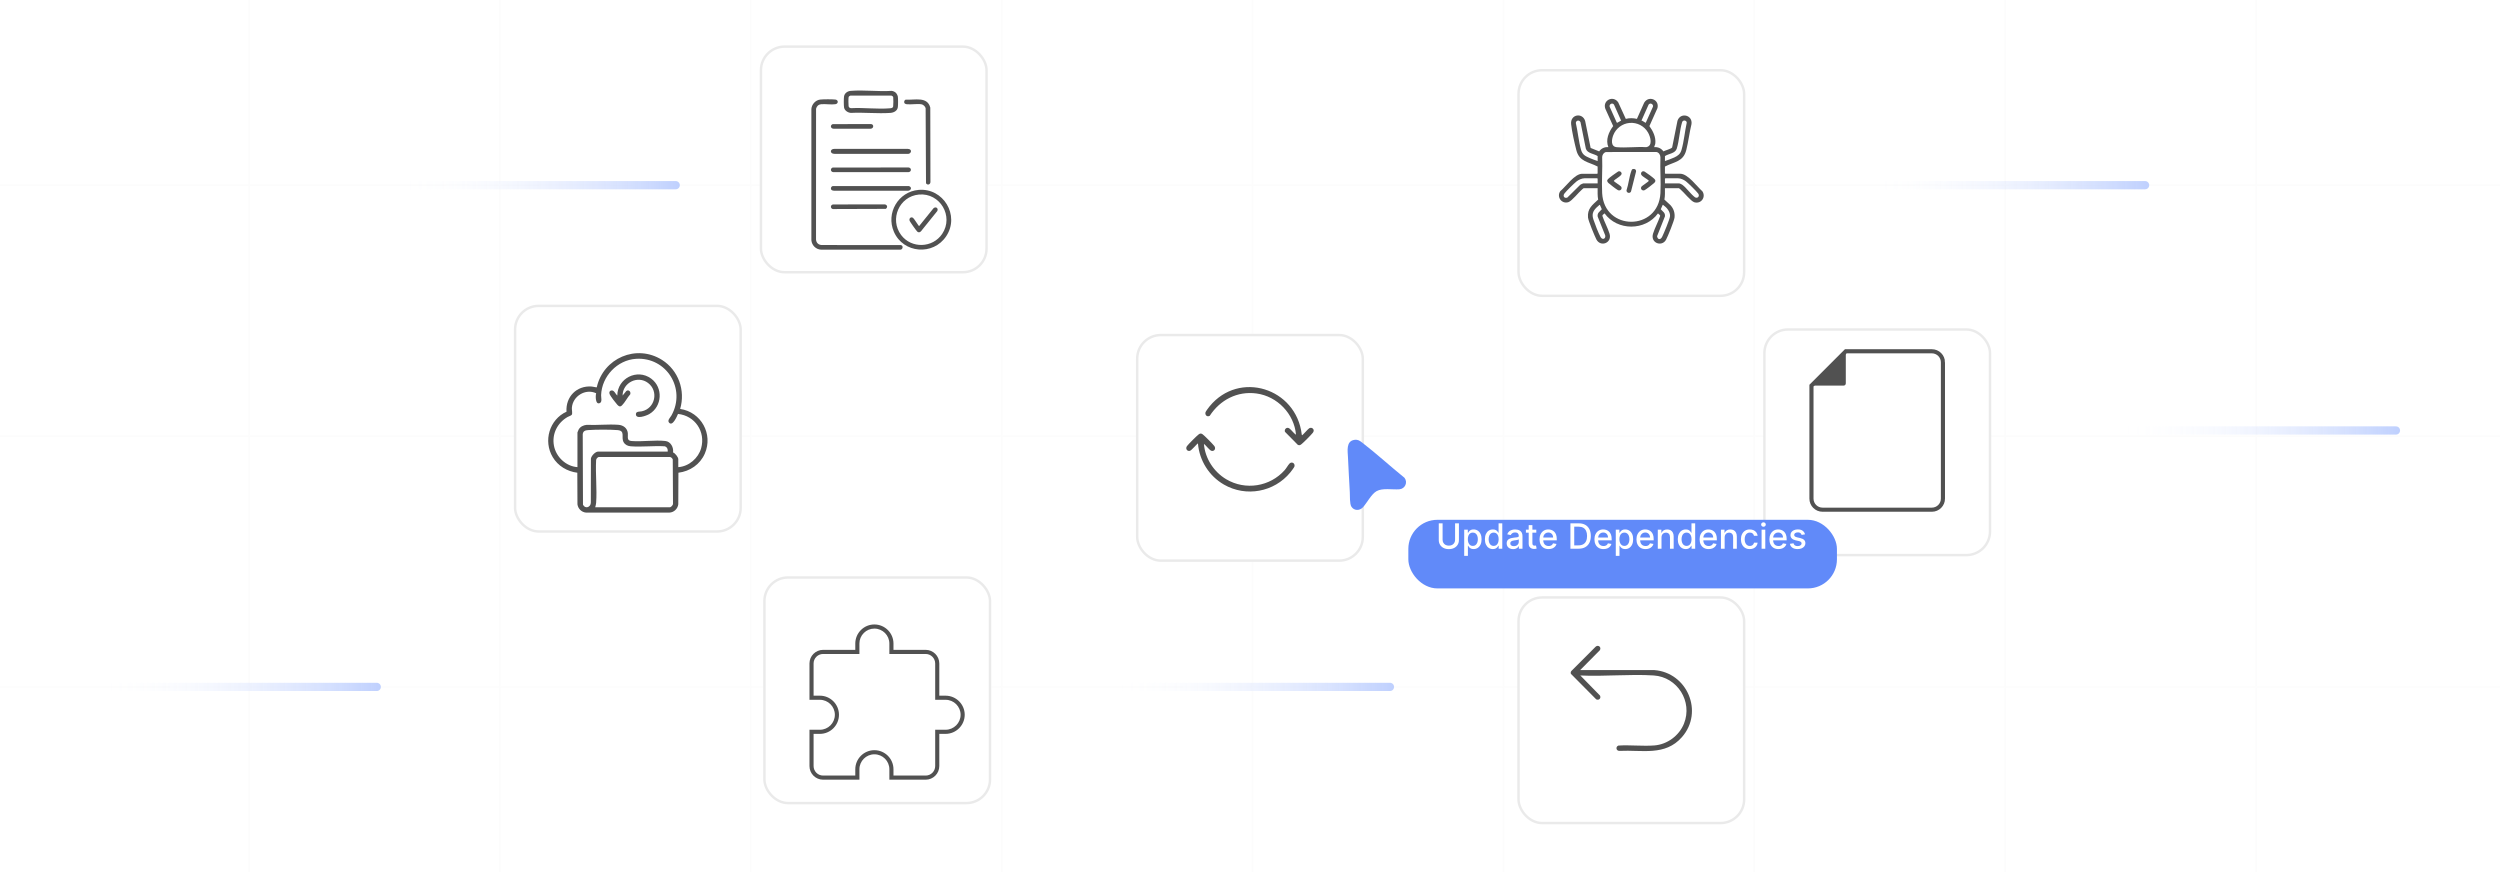<?xml version="1.0" encoding="UTF-8"?><svg id="Layer_1" xmlns="http://www.w3.org/2000/svg" xmlns:xlink="http://www.w3.org/1999/xlink" viewBox="0 0 860 300"><defs><clipPath id="clippath"><rect width="860" height="300" fill="none"/></clipPath><filter id="drop-shadow-1" x="512.019" y="13.889" width="98.4" height="98.4" filterUnits="userSpaceOnUse"><feOffset dx="0" dy="4.059"/><feGaussianBlur result="blur" stdDeviation="3.247"/><feFlood flood-color="#444" flood-opacity=".09"/><feComposite in2="blur" operator="in"/><feComposite in="SourceGraphic"/></filter><filter id="drop-shadow-2" x="596.739" y="103.169" width="98.4" height="98.16" filterUnits="userSpaceOnUse"><feOffset dx="0" dy="4.059"/><feGaussianBlur result="blur-2" stdDeviation="3.247"/><feFlood flood-color="#444" flood-opacity=".09"/><feComposite in2="blur-2" operator="in"/><feComposite in="SourceGraphic"/></filter><filter id="drop-shadow-3" x="512.019" y="195.329" width="98.4" height="98.4" filterUnits="userSpaceOnUse"><feOffset dx="0" dy="4.059"/><feGaussianBlur result="blur-3" stdDeviation="3.247"/><feFlood flood-color="#444" flood-opacity=".09"/><feComposite in2="blur-3" operator="in"/><feComposite in="SourceGraphic"/></filter><filter id="drop-shadow-4" x="252.579" y="196.529" width="98.4" height="98.4" filterUnits="userSpaceOnUse"><feOffset dx="0" dy="4.059"/><feGaussianBlur result="blur-4" stdDeviation="3.247"/><feFlood flood-color="#444" flood-opacity=".09"/><feComposite in2="blur-4" operator="in"/><feComposite in="SourceGraphic"/></filter><filter id="drop-shadow-5" x="166.899" y="103.169" width="98.4" height="98.16" filterUnits="userSpaceOnUse"><feOffset dx="0" dy="4.059"/><feGaussianBlur result="blur-5" stdDeviation="3.247"/><feFlood flood-color="#444" flood-opacity=".09"/><feComposite in2="blur-5" operator="in"/><feComposite in="SourceGraphic"/></filter><filter id="drop-shadow-6" x="251.379" y="13.889" width="98.4" height="98.4" filterUnits="userSpaceOnUse"><feOffset dx="0" dy="4.059"/><feGaussianBlur result="blur-6" stdDeviation="3.247"/><feFlood flood-color="#444" flood-opacity=".09"/><feComposite in2="blur-6" operator="in"/><feComposite in="SourceGraphic"/></filter><linearGradient id="linear-gradient" x1="137.213" y1="63.703" x2="233.856" y2="63.703" gradientUnits="userSpaceOnUse"><stop offset="0" stop-color="#fff" stop-opacity="0"/><stop offset="1" stop-color="#bfd0fe"/></linearGradient><linearGradient id="linear-gradient-2" x1="382.918" y1="236.297" x2="479.562" y2="236.297" xlink:href="#linear-gradient"/><linearGradient id="linear-gradient-3" x1="651.161" y1="14.704" x2="747.805" y2="14.704" gradientTransform="translate(77.82 133.383)" xlink:href="#linear-gradient"/><linearGradient id="linear-gradient-4" x1="-43.445" y1="102.915" x2="53.199" y2="102.915" gradientTransform="translate(77.82 133.383)" xlink:href="#linear-gradient"/><linearGradient id="linear-gradient-5" x1="564.864" y1="-69.68" x2="661.508" y2="-69.68" gradientTransform="translate(77.82 133.383)" xlink:href="#linear-gradient"/><filter id="drop-shadow-7" x="380.979" y="105.089" width="98.4" height="98.16" filterUnits="userSpaceOnUse"><feOffset dx="0" dy="4.059"/><feGaussianBlur result="blur-7" stdDeviation="3.247"/><feFlood flood-color="#444" flood-opacity=".09"/><feComposite in2="blur-7" operator="in"/><feComposite in="SourceGraphic"/></filter><filter id="drop-shadow-8" x="469.668" y="164.017" width="177.12" height="53.28" filterUnits="userSpaceOnUse"><feOffset dx="0" dy="6.105"/><feGaussianBlur result="blur-8" stdDeviation="4.884"/><feFlood flood-color="#444" flood-opacity=".09"/><feComposite in2="blur-8" operator="in"/><feComposite in="SourceGraphic"/></filter></defs><g clip-path="url(#clippath)"><g opacity=".14"><line x1="85.684" y1="-151.167" x2="85.684" y2="451.167" fill="none" stroke="#eaeaea" stroke-miterlimit="10" stroke-width=".567"/><line x1="171.981" y1="-151.167" x2="171.981" y2="451.167" fill="none" stroke="#eaeaea" stroke-miterlimit="10" stroke-width=".567"/><line x1="258.279" y1="-151.167" x2="258.279" y2="451.167" fill="none" stroke="#eaeaea" stroke-miterlimit="10" stroke-width=".567"/><line x1="344.576" y1="-151.167" x2="344.576" y2="451.167" fill="none" stroke="#eaeaea" stroke-miterlimit="10" stroke-width=".567"/><line x1="430.873" y1="-151.167" x2="430.873" y2="451.167" fill="none" stroke="#eaeaea" stroke-miterlimit="10" stroke-width=".567"/><line x1="517.171" y1="-151.167" x2="517.171" y2="451.167" fill="none" stroke="#eaeaea" stroke-miterlimit="10" stroke-width=".567"/><line x1="603.468" y1="-151.167" x2="603.468" y2="451.167" fill="none" stroke="#eaeaea" stroke-miterlimit="10" stroke-width=".567"/><line x1="689.766" y1="-151.167" x2="689.766" y2="451.167" fill="none" stroke="#eaeaea" stroke-miterlimit="10" stroke-width=".567"/><line x1="776.063" y1="-151.167" x2="776.063" y2="451.167" fill="none" stroke="#eaeaea" stroke-miterlimit="10" stroke-width=".567"/><line x1="1061.508" y1="63.703" x2="-201.508" y2="63.703" fill="none" stroke="#eaeaea" stroke-miterlimit="10" stroke-width=".567"/><line x1="1061.508" y1="150" x2="-201.508" y2="150" fill="none" stroke="#eaeaea" stroke-miterlimit="10" stroke-width=".567"/><line x1="1061.508" y1="236.297" x2="-201.508" y2="236.297" fill="none" stroke="#eaeaea" stroke-miterlimit="10" stroke-width=".567"/></g><rect x="522.377" y="20.098" width="77.604" height="77.604" rx="8.117" ry="8.117" fill="#fff" filter="url(#drop-shadow-1)" stroke="#eaeaea" stroke-miterlimit="10" stroke-width=".85"/><rect x="606.956" y="109.285" width="77.604" height="77.604" rx="8.117" ry="8.117" fill="#fff" filter="url(#drop-shadow-2)" stroke="#eaeaea" stroke-miterlimit="10" stroke-width=".85"/><rect x="522.377" y="201.469" width="77.604" height="77.604" rx="8.117" ry="8.117" fill="#fff" filter="url(#drop-shadow-3)" stroke="#eaeaea" stroke-miterlimit="10" stroke-width=".85"/><rect x="262.961" y="202.713" width="77.604" height="77.604" rx="8.117" ry="8.117" transform="translate(603.527 483.029) rotate(180)" fill="#fff" filter="url(#drop-shadow-4)" stroke="#eaeaea" stroke-miterlimit="10" stroke-width=".85"/><rect x="177.187" y="109.285" width="77.604" height="77.604" rx="8.117" ry="8.117" transform="translate(431.978 296.174) rotate(180)" fill="#fff" filter="url(#drop-shadow-5)" stroke="#eaeaea" stroke-miterlimit="10" stroke-width=".85"/><rect x="261.766" y="20.098" width="77.604" height="77.604" rx="8.117" ry="8.117" transform="translate(601.136 117.8) rotate(180)" fill="#fff" filter="url(#drop-shadow-6)" stroke="#eaeaea" stroke-miterlimit="10" stroke-width=".85"/><line x1="138.63" y1="63.703" x2="232.439" y2="63.703" fill="none" stroke="url(#linear-gradient)" stroke-linecap="round" stroke-miterlimit="10" stroke-width="2.835"/><line x1="384.335" y1="236.297" x2="478.144" y2="236.297" fill="none" stroke="url(#linear-gradient-2)" stroke-linecap="round" stroke-miterlimit="10" stroke-width="2.835"/><line x1="730.398" y1="148.087" x2="824.207" y2="148.087" fill="none" stroke="url(#linear-gradient-3)" stroke-linecap="round" stroke-miterlimit="10" stroke-width="2.835"/><line x1="35.792" y1="236.297" x2="129.602" y2="236.297" fill="none" stroke="url(#linear-gradient-4)" stroke-linecap="round" stroke-miterlimit="10" stroke-width="2.835"/><line x1="644.101" y1="63.703" x2="737.91" y2="63.703" fill="none" stroke="url(#linear-gradient-5)" stroke-linecap="round" stroke-miterlimit="10" stroke-width="2.835"/><path d="M310.331,84.526c.377.468.072,1.308-.549,1.362l-27.309-.001c-1.783-.075-3.217-1.484-3.358-3.254v-45.131c.1-1.601,1.428-3.075,3.042-3.25,1.145-.124,4.092-.133,5.228-.002,1.058.122,1.086,1.428-.009,1.596-1.44.221-3.392-.131-4.903.003-.916.081-1.522.674-1.746,1.56l-.014,45.012c.098,1.092.776,1.769,1.866,1.867l27.384.024c.072.016.323.16.367.215Z" fill="#515151"/><path d="M315.993,65.325c8.512-.755,14.259,8.751,9.515,15.919-4.488,6.781-14.771,5.944-18.009-1.512-2.804-6.454,1.506-13.787,8.494-14.407ZM316.1,66.925c-6.756.627-10.194,8.493-6.102,13.934,3.542,4.71,10.813,4.494,14.1-.385,4.106-6.094-.745-14.222-7.999-13.549Z" fill="#515151"/><path d="M308.192,31.942c.281.281.615.907.669,1.305.099.726.099,2.882,0,3.608-.178,1.306-1.417,1.906-2.598,1.988-4.387.303-9.122-.235-13.546-.007-1.012-.057-2.14-.766-2.354-1.806-.132-.641-.132-3.318,0-3.959.216-1.05,1.216-1.723,2.242-1.811,4.496-.386,9.531.3,14.084-.001.511.026,1.149.327,1.504.682ZM292.524,32.887c-.256.09-.553.283-.606.567-.089.476-.066,2.459-.005,2.986.065.558.332.641.827.772,4.339-.254,9.247.425,13.521.03.432-.04.876-.119.986-.614.084-.381.094-2.782.02-3.175-.053-.284-.35-.477-.606-.567h-14.138Z" fill="#515151"/><path d="M311.246,35.608c-.405-.408-.218-1.204.366-1.334,3.006.211,7.422-1.19,8.406,2.746l.053,25.559c.01.925-1.057,1.251-1.524.448l-.128-25.794c-.125-.595-.811-1.253-1.418-1.355-1.514-.255-3.536.151-5.095-.023-.176-.02-.544-.128-.661-.246Z" fill="#515151"/><path d="M313.105,51.458c.691.586-.046,1.589-.871,1.466l-25.174-.001c-1.656.017-1.652-1.733,0-1.714l25.174-.001c.243.021.691.097.871.25Z" fill="#515151"/><path d="M286.446,57.636l26.105-.025c1.084.126,1.051,1.494,0,1.605h-25.917c-.953-.092-1.101-1.269-.188-1.58Z" fill="#515151"/><path d="M286.081,65.368c-.49-.415-.181-1.301.444-1.36l26.137-0c1.203.374.754,1.649-.428,1.61h-25.282c-.244-.02-.691-.097-.871-.25Z" fill="#515151"/><path d="M286.555,70.333l17.785-.028c.907.108,1.115,1.035.368,1.547l-18.185.061c-.843-.109-.998-1.396.031-1.58Z" fill="#515151"/><path d="M286.446,42.701l13.202-.025c1.065.124.926,1.524-.106,1.605l-12.799-.003c-1.027-.026-1.27-1.211-.297-1.577Z" fill="#515151"/><path d="M315.519,79.657c-.291-.266-2.446-3.302-2.586-3.653-.348-.877.441-1.562,1.16-1.054.396.28,1.902,2.823,2.081,2.822l4.954-6.137c.782-.692,1.782-.001,1.293.973l-5.618,6.967c-.393.409-.858.47-1.283.081Z" fill="#515151"/><path d="M233.972,140.674c7.203,1.041,11.428,8.658,8.477,15.383-1.621,3.694-5.085,6.071-9.072,6.559l-.048,10.873c-.202,1.537-1.481,2.774-3.045,2.843l-28.701-.001c-1.524-.132-2.737-1.337-2.939-2.842l-.048-10.873c-3.478-.429-6.654-2.334-8.456-5.355-3.326-5.575-1.146-12.95,4.738-15.64-.331-5.129,3.479-9.029,8.641-8.66.619.044,1.163.269,1.767.282,2.229-10.035,13.619-15.012,22.468-9.422,5.6,3.538,8.101,10.492,6.218,16.853ZM198.642,160.696v-11.938c0-.053.339-.864.406-.986.564-1.02,1.64-1.505,2.766-1.624,3.547.177,7.4-.283,10.911-.018,1.665.126,3.046,1.105,3.25,2.853.146,1.257-.503,2.575,1.239,2.722,3.689.311,8.059-.414,11.674-.004,1.856.21,2.884,2.218,2.645,3.94.701.231,1.798,1.628,1.798,2.323v2.73c3.625-.236,6.904-3.058,7.868-6.532,1.579-5.686-2.14-11.162-7.965-11.769-.367.826-1.894,4.507-3.116,2.939-.605-.776.475-1.72.876-2.446,5.072-9.179-1.716-20.104-12.175-19.456-6.488.403-11.799,6.027-12.038,12.479-.031.835.429,2.286-.389,2.715-1.608.842-1.583-2.489-1.316-3.345-3.675-1.728-8.074,1.003-8.357,5.021-.047.669.257,1.859-.014,2.341-.183.326-1.061.572-1.451.797-3.508,2.018-5.447,5.815-4.698,9.874.712,3.858,4.13,7.11,8.089,7.382ZM229.69,155.343c.114-.82-.204-1.569-1.023-1.814-3.791-.235-7.916.292-11.667-.002-1.035-.081-1.921-.476-2.462-1.392-1.015-1.719.741-3.957-2.134-4.183-2.754-.216-7.302-.191-10.072-.001-1.017.07-1.766.312-1.873,1.446l.086,24.225c.774,1.565,2.703.88,2.7-.776l.027-15.069c.131-.968,1.524-2.434,2.49-2.434h23.928ZM204.745,174.507h25.641c.447,0,1.147-.736,1.127-1.229l-.085-15.23c-.167-.413-.466-.678-.878-.835l-24.632-.001c-.454.203-.793.562-.855,1.072-.257,4.782.352,9.937.007,14.675-.038.528-.182,1.044-.325,1.548Z" fill="#515151"/><path d="M214.167,136.071l1.279-1.556c.789-.628,1.684.237,1.349,1.135-.965,1.05-1.845,2.855-2.838,3.8-.653.622-1.081.346-1.607-.223-.599-.648-2.149-2.692-2.551-3.444-.347-.649-.213-1.385.605-1.473.891-.096,1.349,1.289,1.942,1.762.032-5.917,6.833-9.395,11.662-5.826,4.167,3.079,3.814,9.562-.642,12.188-.938.552-4.829,2.047-4.603-.102.091-.865,1.397-.704,2.047-.848,4.553-1.004,5.848-6.911,2.127-9.739-3.575-2.717-8.747-.109-8.769,4.326Z" fill="#515151"/><path d="M318.439,268.212h-12.497v-3.596c-.007-2.834-2.316-5.136-5.15-5.136h-.013c-2.826.007-5.131,2.312-5.138,5.138v3.594h-12.494c-2.584,0-4.686-2.102-4.687-4.686v-12.492h3.595c2.839-.008,5.145-2.324,5.138-5.165-.007-2.827-2.313-5.133-5.14-5.14h-3.593v-12.494c.001-2.584,2.103-4.686,4.686-4.688h11.077v-2.177c.004-1.756.691-3.404,1.935-4.642,1.24-1.233,2.884-1.913,4.632-1.913h.016c3.605.009,6.544,2.948,6.552,6.553v2.179h11.077c2.583.002,4.686,2.103,4.687,4.688v11.076h2.178c3.611.013,6.556,2.958,6.567,6.566v.004c-.012,3.607-2.957,6.555-6.564,6.57h-2.181v11.072c.001,2.583-2.101,4.686-4.684,4.688ZM307.359,266.795h11.077c1.804,0,3.27-1.467,3.27-3.269v-12.49h3.595c2.829-.012,5.14-2.324,5.15-5.154-.011-2.831-2.321-5.142-5.153-5.15h-3.592v-12.494c-.001-1.802-1.468-3.269-3.271-3.269h-12.494v-3.595c-.006-2.825-2.312-5.13-5.139-5.137h-.013c-1.371,0-2.66.532-3.632,1.5-.975.97-1.514,2.263-1.518,3.639v3.593h-12.494c-1.802,0-3.269,1.468-3.27,3.269v11.076h2.178c3.606.009,6.546,2.949,6.555,6.554.009,3.622-2.931,6.577-6.553,6.587h-2.18v11.072c.001,1.803,1.467,3.269,3.27,3.269h11.077v-2.178c.009-3.606,2.948-6.545,6.552-6.554h.016c3.614,0,6.559,2.936,6.567,6.552v2.18Z" fill="#515151"/><rect x="391.198" y="111.198" width="77.604" height="77.604" rx="8.117" ry="8.117" fill="#fff" filter="url(#drop-shadow-7)" stroke="#eaeaea" stroke-miterlimit="10" stroke-width=".85"/><path d="M414.15,152.723c.396,4.987,3.408,9.606,7.679,12.141,6.591,3.911,15.05,2.559,20.107-3.15.595-.671,1.093-1.638,1.631-2.222.754-.819,1.993-.179,1.732.962-.07.306-1.17,1.742-1.44,2.07-5.543,6.761-15.216,8.56-22.832,4.17-5.097-2.938-8.442-8.262-8.934-14.141-.133-.136-2.188,2.423-2.802,2.549-.992.204-1.569-.826-.964-1.65.494-.674,3.347-3.527,4.022-4.027.474-.351.836-.388,1.33-.041.65.456,3.508,3.349,4.026,4.023.65.845.1,1.905-.924,1.695-.692-.142-1.949-1.96-2.631-2.378Z" fill="#515151"/><path d="M451.626,147.444c.449.429.333.979-.012,1.429-.533.694-3.351,3.541-4.027,4.021-.382.272-.709.362-1.149.122l-4.421-4.483c-.295-.94.682-1.748,1.506-1.164.737.522,1.485,1.667,2.308,2.187-.632-7.2-6.429-13.223-13.583-14.2-6.582-.899-12.554,2.212-16.099,7.68-.878.473-1.648-.171-1.481-1.139.061-.353,1.162-1.788,1.453-2.142,10.185-12.403,29.773-6.283,31.677,9.675.015.129.003.212.132.295.169-.004,1.974-2.108,2.412-2.381.417-.26.92-.248,1.284.1Z" fill="#515151"/><path d="M549.588,57.292c-3.206-1.664-6.317-1.618-7.346-5.692-.621-2.457-1.508-6.37-1.772-8.835-.377-3.517,3.96-4.129,4.827-1.13l1.883,9.259,2.933,1.184c.721-1.032,1.906-1.587,3.171-1.452-1.036-2.49.121-5.238,1.65-7.248l-2.699-5.958c-1.033-2.906,2.732-4.761,4.437-2.2l2.602,5.678c1.237-.332,2.589-.298,3.83-.005l2.482-5.55c1.528-2.6,5.351-1.072,4.58,1.856l-2.77,6.178c1.232,1.675,2.257,3.784,2.038,5.934-.052.508-.313.839-.388,1.314,1.265-.135,2.45.42,3.171,1.452.537-.309,2.782-.907,3.001-1.359l1.833-9.162c.987-3.024,5.277-2.048,4.824,1.127-.709,2.918-1.054,6.017-1.787,8.917-1.034,4.093-4.121,4.018-7.346,5.692v2.336l.146.146h5.156c2.597,0,5.756,4.428,7.582,6.04,1.324,1.991-.468,4.464-2.788,3.762-1.169-.354-3.64-3.502-4.792-4.452-.161-.133-.335-.245-.489-.387h-4.816c-.002,1.312.062,2.625-.181,3.919l2.082,1.916c1.087,1.22,1.558,2.589,1.405,4.235-.098,1.057-2.337,6.599-2.934,7.672-1.433,2.575-5.465,1.112-4.459-2.125.616-1.982,1.733-3.98,2.41-5.96.191-.483-.474-.617-.707-.996-4.413,6.071-13.979,6.073-18.386,0l-.71.603.003.393c.678,1.98,1.793,3.977,2.41,5.96,1.005,3.226-3.085,4.779-4.523,1.994-.605-1.172-2.779-6.434-2.875-7.536-.269-3.071,1.496-4.277,3.492-6.156-.243-1.294-.179-2.606-.181-3.919h-4.816c-.154.141-.328.254-.489.387-1.176.97-3.533,4.016-4.737,4.409-2.317.756-4.167-1.802-2.8-3.773,1.906-1.549,4.897-5.985,7.54-5.985h5.156l.146-.146v-2.336ZM557.657,41.471l-2.441-5.476c-.552-.788-1.734-.172-1.501.72l2.443,5.442.241.054,1.257-.739ZM564.674,41.471c.481.097.871.527,1.292.706.107.045.1.139.207-.019l2.442-5.443c.233-.892-.949-1.508-1.501-.72l-2.441,5.476ZM549.588,55.394v-1.703c-1.289-.857-3.529-.877-4.059-2.557l-1.827-9.071c-.378-.891-1.56-.712-1.615.24.692,2.949.962,6.337,1.789,9.219.497,1.733,1.478,2.177,2.991,2.847.876.388,1.808.734,2.721,1.025ZM572.743,55.394c1.048-.367,2.205-.752,3.207-1.22,1.296-.605,2.09-1.209,2.504-2.653.833-2.903,1.129-6.348,1.787-9.318-.018-.867-1.328-1.014-1.58-.211-.885,2.85-.979,6.349-1.859,9.141-.53,1.681-2.771,1.701-4.059,2.557v1.703ZM560.562,42.286c-2.496.216-4.71,1.906-5.6,4.227-.562,1.464-.97,3.924,1.189,4.117,3.218.287,6.859-.223,10.122-.004,2.421-.385,1.489-3.561.649-5.029-1.291-2.254-3.76-3.537-6.36-3.311ZM552.383,52.302c-.749.265-1.159.904-1.237,1.682.165,4.102-.222,8.377-.005,12.459.699,13.133,19.351,13.127,20.049,0,.216-4.053-.172-8.293-.001-12.366-.038-.842-.547-1.651-1.412-1.799l-17.394.025ZM549.588,63.082v-1.606l-.146-.146h-4.378c-.887,0-2.034.52-2.722,1.073-.88.707-3.546,3.314-4.188,4.18-.641.865-.027,1.762.999,1.388l4.452-4.402c.181-.134.887-.487,1.07-.487h4.913ZM572.743,63.082h4.913c.183,0,.889.353,1.07.487,1.477,1.089,2.831,3.169,4.358,4.301.898.535,1.737-.419,1.092-1.286-.648-.872-3.302-3.47-4.188-4.18-.688-.552-1.835-1.073-2.722-1.073h-4.378l-.146.146v1.606ZM550.365,70.478c-.147-.04-.161.038-.243.096-.181.126-.797.695-.974.875-1.27,1.288-1.576,2.373-.994,4.113.528,1.58,1.656,4.52,2.419,5.949.613,1.147,1.878.69,1.62-.551l-2.596-6.452c-.179-1.326.685-1.651,1.424-2.521l-.655-1.509ZM571.966,70.478l-.655,1.509c.71.848,1.557,1.154,1.433,2.432l-2.707,6.838c.186,1.239,1.184,1.344,1.751.185.554-1.132,2.666-6.132,2.709-7.125.066-1.504-1.119-2.932-2.286-3.744-.082-.057-.096-.135-.243-.096Z" fill="#515151"/><path d="M556.861,58.914c.476-.079.982.322.983.81.001.832-2.264,1.819-2.709,2.528.049.224,2.298,1.563,2.57,2.004.45.728-.344,1.55-1.146,1.147-.494-.248-2.777-1.998-3.221-2.422-.48-.459-.67-.864-.152-1.411.427-.452,2.642-2.079,3.223-2.421.133-.078.307-.211.454-.235Z" fill="#515151"/><path d="M565.229,58.914c.279-.036.409.068.637.196.59.33,2.755,1.945,3.227,2.416.521.52.455.913-.045,1.411-.395.393-2.815,2.235-3.274,2.466-.802.403-1.597-.417-1.146-1.147.262-.424,2.64-1.821,2.57-2.098-.529-.573-2.223-1.407-2.569-2.004-.309-.533-.006-1.162.601-1.24Z" fill="#515151"/><path d="M561.722,58.139c.646-.147,1.132.196,1.078.876l-1.726,6.845c-.362.848-1.607.52-1.558-.381.711-2.084.927-4.673,1.676-6.701.106-.288.194-.563.529-.639Z" fill="#515151"/><path d="M668.371,124.649v46.877c0,2.107-1.707,3.81-3.81,3.81h-37.608c-2.107,0-3.81-1.703-3.81-3.81v-38.873l11.81-11.813h29.608c2.103,0,3.81,1.707,3.81,3.81Z" fill="#fff" stroke="#515151" stroke-miterlimit="10" stroke-width="1.417"/><path d="M634.954,120.839v11.057c0,.418-.339.756-.756.756h-11.054l11.81-11.813Z" fill="#515151"/><path d="M543.577,230.511l25.528.002c11.287.855,17.083,14.373,9.497,23.041-5.8,6.627-13.728,4.355-21.542,4.751-1.134.017-1.37-1.468-.317-1.833,4.032-.261,8.35.271,12.348-.04,4.462-.346,8.547-3.375,10.201-7.513,3.043-7.608-2.27-16.023-10.413-16.559-8.199-.54-16.984.414-25.244.004l6.757,6.904c.485.932-.393,1.777-1.302,1.302l-8.704-8.778c-.129-.379-.059-.767.236-1.05l8.278-8.278c.89-.805,2.101.171,1.444,1.213l-6.768,6.835Z" fill="#515151"/><path d="M465.948,151.309c1.159-.158,1.768.269,2.62.927,4.986,3.855,9.678,8.155,14.572,12.12,1.226,1.569.209,3.805-1.757,3.96-2.372.187-5.769-.531-7.84.638-1.792,1.012-3.269,3.981-4.689,5.548-1.127,1.244-3.067,1.24-3.984-.227-.61-.976-.471-3.738-.537-4.99-.211-3.996-.46-7.994-.633-11.992-.092-2.121-.734-5.578,2.248-5.985Z" fill="#618af9"/><rect x="484.469" y="172.708" width="147.436" height="23.602" rx="10" ry="10" fill="#618af9" filter="url(#drop-shadow-8)"/><rect x="483.672" y="180.028" width="148.232" height="8.963" fill="none"/><path d="M500.55,180.029h1.32v5.74c0,.611-.143,1.151-.43,1.621-.287.471-.69.84-1.211,1.108-.519.269-1.129.402-1.828.402-.695,0-1.304-.134-1.823-.402-.52-.269-.924-.638-1.21-1.108-.287-.47-.431-1.01-.431-1.621v-5.74h1.316v5.634c0,.395.088.746.263,1.053.174.307.422.548.743.722.321.175.701.263,1.142.263.443,0,.826-.088,1.148-.263.323-.174.57-.415.742-.722s.258-.658.258-1.053v-5.634Z" fill="#fff"/><path d="M503.685,191.21v-9h1.244v1.062h.106c.074-.137.181-.294.32-.473.139-.18.332-.336.579-.472.247-.135.574-.202.981-.202.528,0,1,.134,1.414.4.415.268.741.652.979,1.155s.355,1.107.355,1.815c0,.707-.117,1.313-.353,1.817-.235.504-.56.892-.972,1.163s-.882.407-1.41.407c-.398,0-.723-.066-.974-.2-.252-.134-.448-.29-.591-.469-.142-.179-.251-.338-.328-.477h-.076v3.473h-1.274ZM504.935,185.484c0,.46.066.863.2,1.21.133.347.326.617.579.811.253.195.562.292.929.292.381,0,.699-.102.955-.305s.449-.479.582-.829c.132-.349.197-.742.197-1.18,0-.432-.065-.82-.193-1.164-.13-.343-.322-.614-.58-.814-.257-.199-.577-.298-.961-.298-.369,0-.681.095-.935.285-.255.19-.447.456-.578.797-.13.341-.195.738-.195,1.193Z" fill="#fff"/><path d="M513.542,188.884c-.528,0-.999-.136-1.412-.407-.414-.272-.737-.659-.972-1.163s-.352-1.11-.352-1.817c0-.708.118-1.312.355-1.815s.564-.888.979-1.155c.414-.267.885-.4,1.41-.4.406,0,.733.067.982.202.248.136.441.292.579.472.138.179.245.336.322.473h.076v-3.243h1.274v8.727h-1.244v-1.019h-.106c-.077.14-.188.299-.331.477-.143.179-.34.335-.59.469s-.574.2-.972.2ZM513.823,187.797c.366,0,.677-.097.932-.292.254-.194.447-.465.579-.811s.198-.75.198-1.21c0-.455-.065-.853-.196-1.193s-.322-.606-.575-.797-.565-.285-.938-.285c-.384,0-.703.099-.959.298-.255.199-.448.471-.577.814-.129.344-.193.732-.193,1.164,0,.438.065.831.195,1.18.131.35.325.626.582.829s.574.305.952.305Z" fill="#fff"/><path d="M520.506,188.901c-.415,0-.79-.077-1.125-.231-.336-.155-.601-.38-.795-.676s-.292-.658-.292-1.087c0-.369.071-.673.213-.912.143-.238.334-.427.575-.566.241-.139.512-.244.81-.315.299-.071.603-.125.912-.162.393-.045.71-.083.955-.112.244-.03.422-.079.532-.147s.166-.179.166-.332v-.03c0-.372-.104-.66-.314-.865-.208-.204-.519-.307-.931-.307-.429,0-.767.095-1.012.283-.246.19-.416.398-.51.629l-1.197-.273c.142-.398.35-.72.624-.966.274-.245.591-.424.948-.536.358-.112.734-.169,1.13-.169.261,0,.539.03.833.092s.569.173.826.335c.257.161.468.393.633.692s.247.688.247,1.165v4.347h-1.244v-.894h-.051c-.083.164-.206.326-.371.485s-.376.291-.635.397c-.259.104-.568.157-.929.157ZM520.782,187.879c.352,0,.654-.069.906-.209.251-.139.442-.321.575-.547.132-.227.198-.469.198-.727v-.844c-.046.045-.133.087-.263.125-.129.039-.276.071-.44.099-.165.026-.326.051-.482.072s-.286.039-.392.053c-.247.031-.473.084-.676.158s-.364.18-.485.317-.182.32-.182.548c0,.315.117.553.35.714.233.16.53.24.891.24Z" fill="#fff"/><path d="M528.487,182.21v1.023h-3.575v-1.023h3.575ZM525.871,180.643h1.273v6.191c0,.247.037.433.111.556.073.124.17.208.287.252.118.044.247.066.386.066.102,0,.192-.008.269-.021.077-.015.137-.025.179-.034l.231,1.053c-.074.028-.179.058-.315.087-.137.03-.307.046-.512.049-.335.006-.647-.054-.938-.179-.289-.125-.523-.318-.703-.579-.179-.262-.268-.59-.268-.984v-6.456Z" fill="#fff"/><path d="M532.715,188.888c-.645,0-1.2-.139-1.664-.415-.465-.277-.822-.668-1.074-1.172-.251-.505-.377-1.096-.377-1.775,0-.67.126-1.261.377-1.772.252-.512.604-.91,1.057-1.197s.984-.431,1.592-.431c.369,0,.728.061,1.074.184s.657.314.933.575c.276.262.493.601.652,1.017s.238.921.238,1.515v.451h-5.203v-.954h3.955c0-.335-.068-.633-.205-.893-.136-.26-.327-.465-.572-.616-.246-.15-.534-.226-.863-.226-.358,0-.67.087-.935.262s-.47.402-.613.683c-.144.279-.216.583-.216.909v.746c0,.438.078.81.232,1.116.155.307.371.541.65.701.278.16.604.24.976.24.241,0,.462-.034.66-.103.199-.07.371-.175.516-.314.145-.14.256-.311.333-.516l1.206.217c-.097.355-.27.666-.519.932-.248.266-.56.472-.933.618-.374.145-.799.219-1.276.219Z" fill="#fff"/><path d="M543.048,188.756h-2.825v-8.727h2.915c.855,0,1.589.175,2.203.522.613.348,1.084.847,1.412,1.495.328.649.492,1.428.492,2.334,0,.909-.165,1.69-.496,2.344-.331.653-.81,1.155-1.435,1.506s-1.38.526-2.267.526ZM541.539,187.606h1.437c.664,0,1.217-.126,1.657-.377.44-.252.769-.617.989-1.096.219-.478.328-1.063.328-1.753,0-.685-.109-1.266-.326-1.743-.218-.477-.541-.84-.97-1.087s-.962-.371-1.598-.371h-1.518v6.427Z" fill="#fff"/><path d="M551.601,188.888c-.645,0-1.2-.139-1.664-.415-.465-.277-.822-.668-1.074-1.172-.251-.505-.377-1.096-.377-1.775,0-.67.126-1.261.377-1.772.252-.512.604-.91,1.057-1.197s.984-.431,1.592-.431c.369,0,.728.061,1.074.184s.657.314.933.575c.276.262.493.601.652,1.017s.238.921.238,1.515v.451h-5.203v-.954h3.955c0-.335-.068-.633-.205-.893-.136-.26-.327-.465-.572-.616-.246-.15-.534-.226-.863-.226-.358,0-.67.087-.935.262s-.47.402-.613.683c-.144.279-.216.583-.216.909v.746c0,.438.078.81.232,1.116.155.307.371.541.65.701.278.16.604.24.976.24.241,0,.462-.034.66-.103.199-.07.371-.175.516-.314.145-.14.256-.311.333-.516l1.206.217c-.097.355-.27.666-.519.932-.248.266-.56.472-.933.618-.374.145-.799.219-1.276.219Z" fill="#fff"/><path d="M555.827,191.21v-9h1.244v1.062h.106c.074-.137.181-.294.32-.473.139-.18.332-.336.579-.472.247-.135.574-.202.981-.202.528,0,1,.134,1.414.4.415.268.741.652.979,1.155s.355,1.107.355,1.815c0,.707-.117,1.313-.353,1.817-.235.504-.56.892-.972,1.163s-.882.407-1.41.407c-.398,0-.723-.066-.974-.2-.252-.134-.448-.29-.591-.469-.142-.179-.251-.338-.328-.477h-.076v3.473h-1.274ZM557.076,185.484c0,.46.066.863.2,1.21.133.347.326.617.579.811.253.195.562.292.929.292.381,0,.699-.102.955-.305s.449-.479.582-.829c.132-.349.197-.742.197-1.18,0-.432-.065-.82-.193-1.164-.13-.343-.322-.614-.58-.814-.257-.199-.577-.298-.961-.298-.369,0-.681.095-.935.285-.255.19-.447.456-.578.797-.13.341-.195.738-.195,1.193Z" fill="#fff"/><path d="M566.055,188.888c-.645,0-1.2-.139-1.664-.415-.465-.277-.822-.668-1.074-1.172-.251-.505-.377-1.096-.377-1.775,0-.67.126-1.261.377-1.772.252-.512.604-.91,1.057-1.197s.984-.431,1.592-.431c.369,0,.728.061,1.074.184s.657.314.933.575c.276.262.493.601.652,1.017s.238.921.238,1.515v.451h-5.203v-.954h3.955c0-.335-.068-.633-.205-.893-.136-.26-.327-.465-.572-.616-.246-.15-.534-.226-.863-.226-.358,0-.67.087-.935.262s-.47.402-.613.683c-.144.279-.216.583-.216.909v.746c0,.438.078.81.232,1.116.155.307.371.541.65.701.278.16.604.24.976.24.241,0,.462-.034.66-.103.199-.07.371-.175.516-.314.145-.14.256-.311.333-.516l1.206.217c-.097.355-.27.666-.519.932-.248.266-.56.472-.933.618-.374.145-.799.219-1.276.219Z" fill="#fff"/><path d="M571.556,184.87v3.887h-1.274v-6.546h1.223v1.065h.081c.151-.347.388-.625.71-.835s.73-.315,1.221-.315c.446,0,.837.094,1.172.279.335.186.595.462.78.829.185.366.276.819.276,1.359v4.163h-1.273v-4.01c0-.475-.124-.846-.371-1.114s-.587-.403-1.019-.403c-.296,0-.558.065-.786.192s-.409.315-.541.56c-.133.245-.198.541-.198.888Z" fill="#fff"/><path d="M579.899,188.884c-.528,0-.999-.136-1.412-.407-.414-.272-.737-.659-.972-1.163s-.352-1.11-.352-1.817c0-.708.118-1.312.355-1.815s.564-.888.979-1.155c.414-.267.885-.4,1.41-.4.406,0,.733.067.982.202.248.136.441.292.579.472.138.179.245.336.322.473h.076v-3.243h1.274v8.727h-1.244v-1.019h-.106c-.077.14-.188.299-.331.477-.143.179-.34.335-.59.469s-.574.2-.972.2ZM580.181,187.797c.366,0,.677-.097.932-.292.254-.194.447-.465.579-.811s.198-.75.198-1.21c0-.455-.065-.853-.196-1.193s-.322-.606-.575-.797-.565-.285-.938-.285c-.384,0-.703.099-.959.298-.255.199-.448.471-.577.814-.129.344-.193.732-.193,1.164,0,.438.065.831.195,1.18.131.35.325.626.582.829s.574.305.952.305Z" fill="#fff"/><path d="M587.779,188.888c-.645,0-1.2-.139-1.664-.415-.465-.277-.822-.668-1.074-1.172-.251-.505-.377-1.096-.377-1.775,0-.67.126-1.261.377-1.772.252-.512.604-.91,1.057-1.197s.984-.431,1.592-.431c.369,0,.728.061,1.074.184s.657.314.933.575c.276.262.493.601.652,1.017s.238.921.238,1.515v.451h-5.203v-.954h3.955c0-.335-.068-.633-.205-.893-.136-.26-.327-.465-.572-.616-.246-.15-.534-.226-.863-.226-.358,0-.67.087-.935.262s-.47.402-.613.683c-.144.279-.216.583-.216.909v.746c0,.438.078.81.232,1.116.155.307.371.541.65.701.278.16.604.24.976.24.241,0,.462-.034.66-.103.199-.07.371-.175.516-.314.145-.14.256-.311.333-.516l1.206.217c-.097.355-.27.666-.519.932-.248.266-.56.472-.933.618-.374.145-.799.219-1.276.219Z" fill="#fff"/><path d="M593.28,184.87v3.887h-1.274v-6.546h1.223v1.065h.081c.151-.347.388-.625.71-.835s.73-.315,1.221-.315c.446,0,.837.094,1.172.279.335.186.595.462.78.829.185.366.276.819.276,1.359v4.163h-1.273v-4.01c0-.475-.124-.846-.371-1.114s-.587-.403-1.019-.403c-.296,0-.558.065-.786.192s-.409.315-.541.56c-.133.245-.198.541-.198.888Z" fill="#fff"/><path d="M601.931,188.888c-.633,0-1.178-.144-1.634-.433-.456-.288-.807-.686-1.051-1.195-.244-.508-.366-1.091-.366-1.747,0-.664.125-1.252.375-1.762s.603-.908,1.057-1.195c.455-.287.99-.431,1.606-.431.497,0,.94.092,1.33.275.389.183.703.44.943.769.24.33.383.715.429,1.155h-1.24c-.068-.307-.224-.571-.467-.793s-.567-.332-.974-.332c-.355,0-.665.093-.931.279-.266.185-.473.45-.62.792-.148.343-.222.747-.222,1.213,0,.477.072.889.217,1.235.145.347.351.615.616.806s.579.285.94.285c.241,0,.461-.045.658-.134.197-.09.364-.218.499-.386s.23-.369.283-.606h1.24c-.046.424-.184.802-.413,1.134-.231.332-.538.594-.923.784s-.836.285-1.353.285Z" fill="#fff"/><path d="M606.631,181.201c-.222,0-.411-.074-.569-.224-.157-.149-.236-.327-.236-.534,0-.211.079-.391.236-.539.158-.149.348-.225.569-.225s.411.075.569.225c.157.148.236.327.236.534,0,.211-.079.39-.236.539-.158.149-.348.224-.569.224ZM605.987,188.756v-6.546h1.274v6.546h-1.274Z" fill="#fff"/><path d="M611.796,188.888c-.645,0-1.2-.139-1.664-.415-.465-.277-.822-.668-1.074-1.172-.251-.505-.377-1.096-.377-1.775,0-.67.126-1.261.377-1.772.252-.512.604-.91,1.057-1.197s.984-.431,1.592-.431c.369,0,.728.061,1.074.184s.657.314.933.575c.276.262.493.601.652,1.017s.238.921.238,1.515v.451h-5.203v-.954h3.955c0-.335-.068-.633-.205-.893-.136-.26-.327-.465-.572-.616-.246-.15-.534-.226-.863-.226-.358,0-.67.087-.935.262s-.47.402-.613.683c-.144.279-.216.583-.216.909v.746c0,.438.078.81.232,1.116.155.307.371.541.65.701.278.16.604.24.976.24.241,0,.462-.034.66-.103.199-.07.371-.175.516-.314.145-.14.256-.311.333-.516l1.206.217c-.097.355-.27.666-.519.932-.248.266-.56.472-.933.618-.374.145-.799.219-1.276.219Z" fill="#fff"/><path d="M620.928,183.809l-1.155.204c-.048-.147-.124-.288-.228-.422-.104-.133-.244-.242-.42-.328-.177-.085-.397-.128-.661-.128-.36,0-.661.081-.903.241-.241.16-.362.367-.362.62,0,.219.081.395.243.528s.424.243.784.328l1.04.238c.603.14,1.051.353,1.347.644.295.29.443.666.443,1.13,0,.392-.113.74-.339,1.046-.227.306-.54.545-.942.718-.401.173-.867.26-1.395.26-.732,0-1.331-.156-1.794-.471-.463-.314-.747-.761-.853-1.34l1.231-.188c.077.321.234.562.474.727.238.163.55.245.933.245.418,0,.752-.088,1.002-.263s.375-.388.375-.641c0-.205-.076-.377-.229-.516-.151-.14-.384-.245-.696-.315l-1.108-.243c-.61-.14-1.062-.36-1.353-.665-.291-.304-.436-.689-.436-1.154,0-.387.107-.725.323-1.015s.515-.517.895-.68.816-.245,1.308-.245c.708,0,1.265.153,1.671.458.406.306.675.714.806,1.226Z" fill="#fff"/></g></svg>